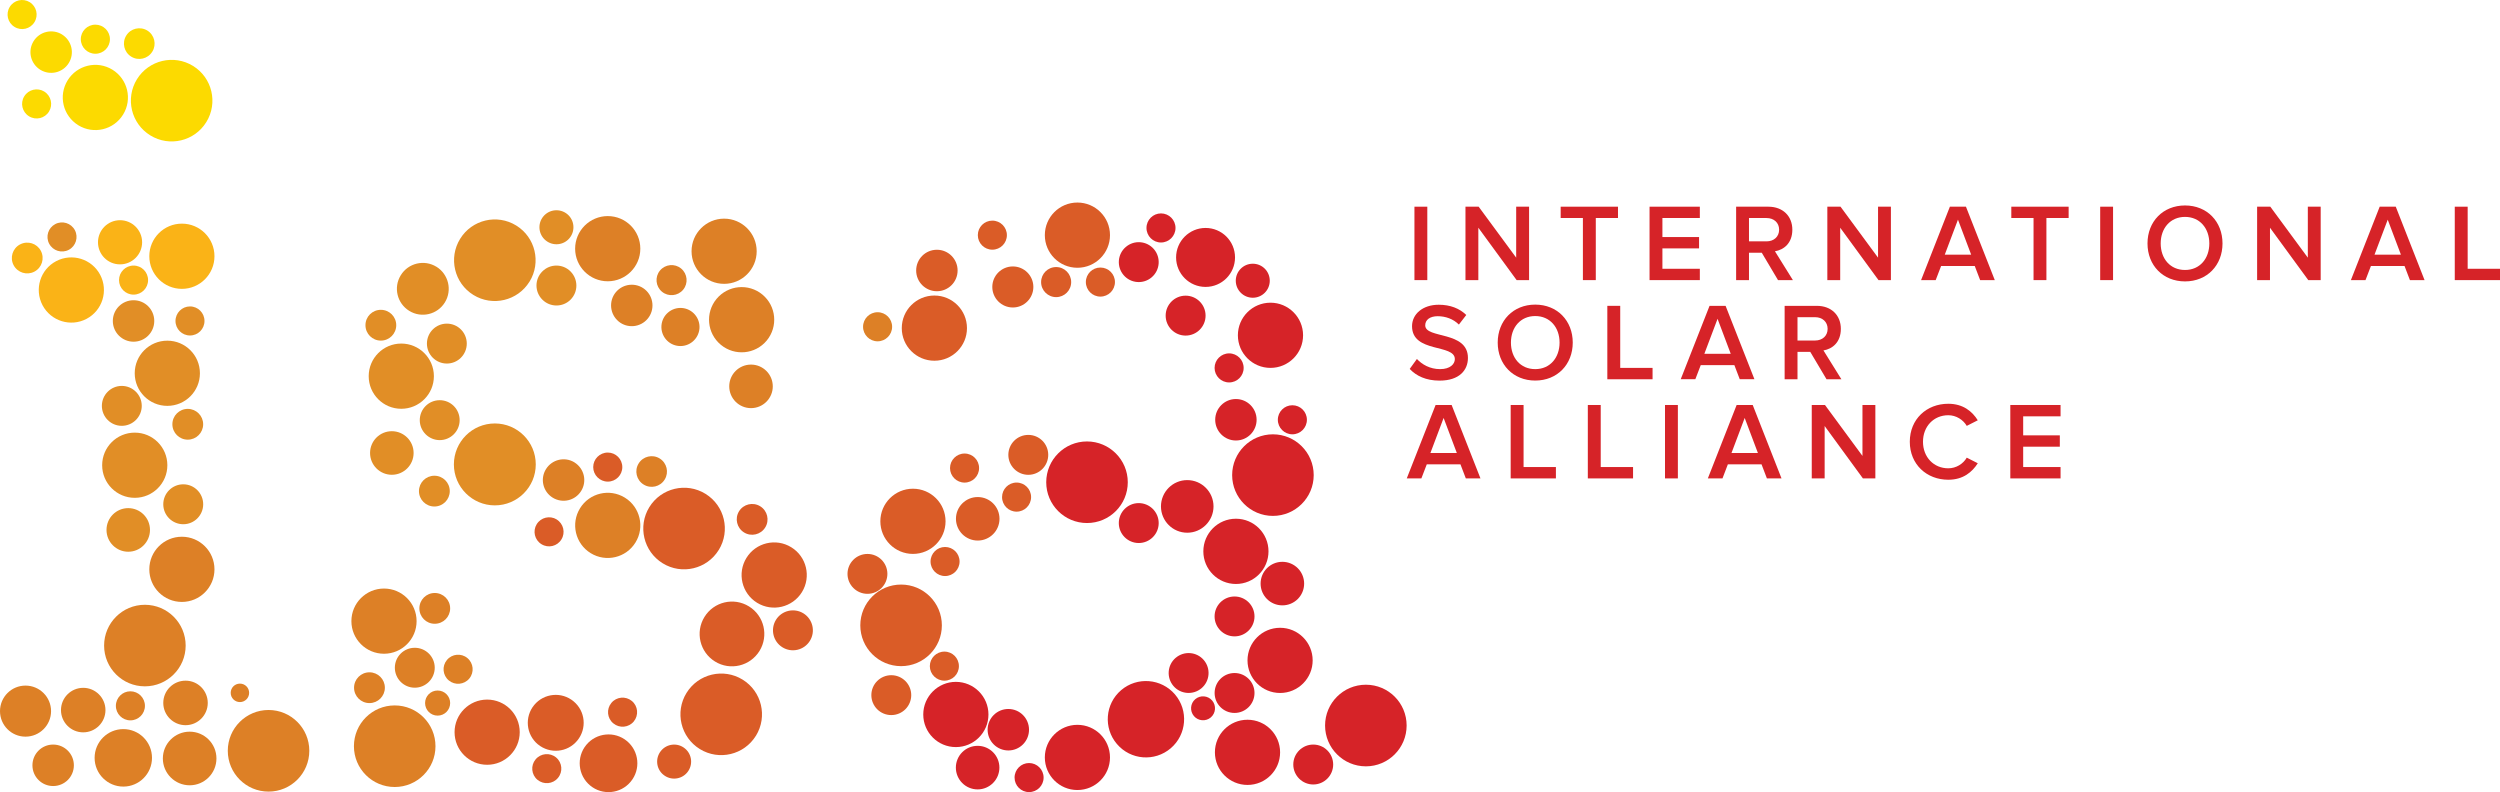 <svg xmlns="http://www.w3.org/2000/svg" id="Layer_1" data-name="Layer 1" viewBox="0 0 771.56 244.47"><defs><style>      .cls-1 {        fill: #dd8026;      }      .cls-1, .cls-2, .cls-3, .cls-4, .cls-5, .cls-6 {        stroke-width: 0px;      }      .cls-2 {        fill: #fcda00;      }      .cls-3 {        fill: #e18e26;      }      .cls-4 {        fill: #d62328;      }      .cls-5 {        fill: #da5c27;      }      .cls-6 {        fill: #fab317;      }    </style></defs><g><path class="cls-1" d="M76.89,213.83c0,1.57-1.27,2.85-2.84,2.85s-2.85-1.27-2.85-2.85,1.27-2.85,2.85-2.85,2.84,1.28,2.84,2.85"></path><path class="cls-6" d="M46.08,79.08c0-5.55,4.5-10.06,10.06-10.06s10.05,4.51,10.05,10.06-4.5,10.07-10.05,10.07-10.06-4.51-10.06-10.07"></path><path class="cls-3" d="M63.11,99.06c0,2.48-2,4.48-4.47,4.48s-4.48-2-4.48-4.48,2.01-4.49,4.48-4.49,4.47,2.01,4.47,4.49"></path><path class="cls-6" d="M45.7,86.45c0,2.47-2.01,4.48-4.48,4.48s-4.49-2.01-4.49-4.48,2-4.49,4.49-4.49,4.48,2.01,4.48,4.49"></path><path class="cls-3" d="M15.17,75.21c-1.15-2.19-.31-4.9,1.88-6.05,2.18-1.15,4.9-.32,6.06,1.88,1.15,2.19.3,4.91-1.88,6.06-2.18,1.15-4.9.31-6.05-1.88"></path><path class="cls-3" d="M47.61,99.06c0,3.54-2.87,6.4-6.39,6.4s-6.4-2.86-6.4-6.4,2.86-6.4,6.4-6.4,6.39,2.86,6.39,6.4"></path><path class="cls-1" d="M66.8,234.08c0,4.57-3.7,8.28-8.26,8.28s-8.28-3.71-8.28-8.28,3.72-8.27,8.28-8.27,8.26,3.7,8.26,8.27"></path><path class="cls-1" d="M46.91,233.89c0,4.9-3.96,8.87-8.85,8.87s-8.86-3.97-8.86-8.87,3.96-8.87,8.86-8.87,8.85,3.97,8.85,8.87"></path><path class="cls-3" d="M51.65,143.58c0,5.56-4.5,10.06-10.06,10.06s-10.06-4.5-10.06-10.06,4.5-10.06,10.06-10.06,10.06,4.51,10.06,10.06"></path><path class="cls-1" d="M46.08,175.71c0-5.56,4.5-10.06,10.05-10.06s10.06,4.51,10.06,10.06-4.5,10.06-10.06,10.06-10.05-4.5-10.05-10.06"></path><path class="cls-3" d="M61.7,115.2c0,5.55-4.5,10.06-10.06,10.06s-10.06-4.51-10.06-10.06,4.49-10.06,10.06-10.06,10.06,4.51,10.06,10.06"></path><path class="cls-6" d="M30.24,74.77c0-3.76,3.05-6.81,6.8-6.81s6.82,3.05,6.82,6.81-3.05,6.82-6.82,6.82-6.8-3.04-6.8-6.82"></path><path class="cls-3" d="M43.75,125.26c0,3.4-2.77,6.16-6.17,6.16s-6.14-2.76-6.14-6.16,2.75-6.16,6.14-6.16,6.17,2.76,6.17,6.16"></path><path class="cls-1" d="M50.39,216.94c0-3.79,3.08-6.87,6.88-6.87s6.85,3.08,6.85,6.87-3.07,6.87-6.85,6.87-6.88-3.08-6.88-6.87"></path><path class="cls-1" d="M18.82,219.15c0-3.79,3.08-6.87,6.86-6.87s6.87,3.08,6.87,6.87-3.08,6.87-6.87,6.87-6.86-3.08-6.86-6.87"></path><path class="cls-3" d="M50.39,155.63c0-3.4,2.77-6.16,6.17-6.16s6.15,2.76,6.15,6.16-2.75,6.16-6.15,6.16-6.17-2.75-6.17-6.16"></path><path class="cls-1" d="M32.13,199.24c0-6.95,5.63-12.59,12.58-12.59s12.59,5.64,12.59,12.59-5.64,12.58-12.59,12.58-12.58-5.63-12.58-12.58"></path><path class="cls-3" d="M32.87,163.55c0-3.72,3-6.73,6.71-6.73s6.71,3.01,6.71,6.73-3.01,6.73-6.71,6.73-6.71-3.01-6.71-6.73"></path><path class="cls-1" d="M0,219.47c0-4.35,3.52-7.88,7.87-7.88s7.89,3.53,7.89,7.88-3.54,7.88-7.89,7.88-7.87-3.52-7.87-7.88"></path><path class="cls-1" d="M35.76,217.84c0-2.48,2.01-4.49,4.48-4.49s4.49,2.01,4.49,4.49-2.02,4.48-4.49,4.48-4.48-2-4.48-4.48"></path><path class="cls-1" d="M10.01,236.19c0-3.53,2.86-6.4,6.39-6.4s6.4,2.86,6.4,6.4-2.86,6.4-6.4,6.4-6.39-2.86-6.39-6.4"></path><path class="cls-3" d="M53.2,130.94c0-2.63,2.13-4.75,4.75-4.75s4.75,2.13,4.75,4.75-2.13,4.75-4.75,4.75-4.75-2.12-4.75-4.75"></path><path class="cls-6" d="M6.2,75.43c2.32-1.22,5.19-.33,6.41,1.99,1.22,2.32.33,5.19-1.99,6.41-2.33,1.23-5.19.33-6.42-1.99-1.22-2.32-.33-5.19,2-6.42"></path><path class="cls-6" d="M26.7,98.41c-4.91,2.59-10.99.69-13.58-4.22-2.58-4.92-.7-11.01,4.21-13.59,4.92-2.59,11-.7,13.59,4.22,2.58,4.92.7,11-4.22,13.59"></path><path class="cls-1" d="M82.88,219.12c6.94,0,12.58,5.63,12.58,12.59s-5.64,12.6-12.58,12.6-12.58-5.64-12.58-12.6,5.65-12.59,12.58-12.59"></path><path class="cls-5" d="M166.01,229.73c-3.67-3.04-4.17-8.48-1.14-12.15,3.04-3.67,8.47-4.18,12.14-1.14,3.68,3.04,4.18,8.47,1.14,12.14-3.03,3.67-8.45,4.18-12.13,1.15"></path><path class="cls-5" d="M182.13,242.42c-3.78-3.13-4.31-8.75-1.18-12.54,3.13-3.78,8.75-4.31,12.53-1.18,3.79,3.14,4.32,8.76,1.17,12.54-3.12,3.79-8.74,4.32-12.52,1.18"></path><path class="cls-5" d="M189.29,223.25c-1.92-1.57-2.19-4.41-.6-6.32,1.57-1.91,4.4-2.17,6.32-.59,1.9,1.57,2.17,4.4.59,6.32-1.57,1.9-4.4,2.18-6.3.59"></path><path class="cls-1" d="M138.52,210.01c-1.91-1.58-2.18-4.41-.59-6.32,1.57-1.91,4.41-2.18,6.31-.6,1.91,1.58,2.18,4.41.6,6.32-1.58,1.91-4.41,2.17-6.32.6"></path><path class="cls-5" d="M165.89,240.68c-1.91-1.58-2.18-4.41-.59-6.32,1.58-1.9,4.41-2.17,6.32-.59,1.9,1.57,2.17,4.41.58,6.31-1.57,1.91-4.4,2.17-6.31.59"></path><path class="cls-5" d="M204.71,239.09c-2.24-1.85-2.54-5.15-.69-7.39,1.84-2.23,5.15-2.55,7.38-.69,2.23,1.84,2.54,5.15.69,7.39-1.85,2.23-5.15,2.54-7.37.69"></path><path class="cls-1" d="M205.14,148c-1.37,2.23-4.28,2.92-6.5,1.54-2.22-1.37-2.92-4.28-1.54-6.5,1.36-2.22,4.28-2.92,6.5-1.54,2.22,1.37,2.91,4.29,1.54,6.5"></path><path class="cls-1" d="M182.29,170.71c-4.73-2.92-6.2-9.11-3.28-13.84,2.9-4.73,9.1-6.2,13.83-3.29,4.73,2.92,6.2,9.12,3.29,13.84-2.91,4.74-9.11,6.2-13.84,3.29"></path><path class="cls-3" d="M134.69,82.32c3.75,2.33,4.93,7.25,2.61,11.01-2.32,3.76-7.25,4.93-11,2.61-3.76-2.32-4.94-7.25-2.61-11,2.31-3.76,7.24-4.93,11-2.61"></path><path class="cls-5" d="M244.21,168.9c4.74,2.91,6.2,9.12,3.29,13.84-2.92,4.73-9.11,6.2-13.85,3.29-4.73-2.92-6.2-9.12-3.28-13.85,2.91-4.73,9.12-6.2,13.84-3.28"></path><path class="cls-5" d="M247.95,189.29c2.89,1.79,3.79,5.58,2.01,8.48-1.79,2.9-5.58,3.79-8.47,2.01-2.9-1.78-3.79-5.58-2.02-8.47,1.78-2.9,5.58-3.8,8.48-2.02"></path><path class="cls-5" d="M171.8,160.32c2.11,1.3,2.77,4.07,1.46,6.17-1.29,2.11-4.05,2.77-6.15,1.46-2.11-1.29-2.77-4.06-1.47-6.17,1.3-2.11,4.06-2.76,6.17-1.47"></path><path class="cls-1" d="M177.29,142.71c3,1.86,3.94,5.8,2.08,8.8-1.85,3.01-5.79,3.94-8.8,2.08-3-1.85-3.94-5.79-2.08-8.79,1.86-3.01,5.79-3.95,8.8-2.1"></path><path class="cls-5" d="M229.64,164.33c-2.24-1.38-2.93-4.31-1.56-6.53,1.38-2.24,4.3-2.93,6.54-1.55,2.24,1.38,2.93,4.3,1.55,6.53-1.38,2.23-4.3,2.93-6.53,1.55"></path><path class="cls-5" d="M234.4,200.9c-2.9,4.69-9.04,6.16-13.73,3.26-4.7-2.9-6.16-9.06-3.26-13.75,2.89-4.7,9.04-6.16,13.74-3.26,4.69,2.89,6.15,9.05,3.25,13.75"></path><path class="cls-5" d="M233.3,227.06c-3.65,5.92-11.39,7.76-17.31,4.12-5.92-3.65-7.77-11.41-4.12-17.32,3.65-5.92,11.4-7.76,17.32-4.11,5.92,3.65,7.75,11.4,4.11,17.32"></path><path class="cls-3" d="M163.42,86.92c-3.65,5.92-11.4,7.76-17.32,4.11-5.91-3.65-7.74-11.41-4.09-17.32,3.64-5.92,11.39-7.76,17.31-4.11,5.92,3.65,7.75,11.4,4.11,17.32"></path><path class="cls-5" d="M221.82,169.73c-3.64,5.91-11.39,7.76-17.3,4.11-5.92-3.65-7.76-11.4-4.12-17.33,3.65-5.91,11.41-7.76,17.33-4.1,5.91,3.64,7.75,11.39,4.1,17.32"></path><path class="cls-1" d="M114.02,207.49c2.63,0,4.76,2.13,4.76,4.75s-2.13,4.75-4.76,4.75-4.75-2.12-4.75-4.75,2.13-4.75,4.75-4.75"></path><path class="cls-1" d="M134.17,183.01c2.63,0,4.76,2.12,4.76,4.75s-2.13,4.75-4.76,4.75-4.74-2.12-4.74-4.75,2.12-4.75,4.74-4.75"></path><path class="cls-1" d="M135.06,213.11c2.14,0,3.87,1.73,3.87,3.87s-1.73,3.88-3.87,3.88-3.87-1.73-3.87-3.88,1.73-3.87,3.87-3.87"></path><path class="cls-1" d="M134.4,230.3c0,6.96-5.63,12.59-12.58,12.59s-12.59-5.63-12.59-12.59,5.63-12.59,12.59-12.59,12.58,5.64,12.58,12.59"></path><path class="cls-5" d="M150.35,236.03c-5.56,0-10.06-4.51-10.06-10.06s4.5-10.06,10.06-10.06,10.05,4.51,10.05,10.06-4.51,10.06-10.05,10.06"></path><path class="cls-1" d="M118.51,201.76c-5.56,0-10.06-4.51-10.06-10.06s4.5-10.06,10.06-10.06,10.06,4.51,10.06,10.06-4.51,10.06-10.06,10.06"></path><path class="cls-1" d="M128.01,212.24c-3.4,0-6.15-2.76-6.15-6.17s2.75-6.15,6.15-6.15,6.16,2.75,6.16,6.15-2.76,6.17-6.16,6.17"></path><path class="cls-1" d="M213.43,77.54c0-5.55,4.51-10.06,10.05-10.06s10.05,4.51,10.05,10.06-4.5,10.06-10.05,10.06-10.05-4.51-10.05-10.06"></path><path class="cls-1" d="M225.06,119.24c0-3.72,3.01-6.72,6.72-6.72s6.72,3.01,6.72,6.72-3.01,6.72-6.72,6.72-6.72-3.01-6.72-6.72"></path><path class="cls-1" d="M236.64,105.09c-3.54,4.28-9.88,4.87-14.16,1.33-4.29-3.54-4.89-9.88-1.34-14.17,3.55-4.28,9.89-4.88,14.17-1.33,4.28,3.55,4.86,9.89,1.33,14.17"></path><path class="cls-1" d="M210.84,89.41c-1.64,1.97-4.56,2.25-6.54.62-1.97-1.64-2.25-4.56-.61-6.54,1.64-1.97,4.56-2.25,6.53-.61,1.97,1.64,2.25,4.56.62,6.53"></path><path class="cls-1" d="M197.62,76.75c0,5.55-4.5,10.06-10.05,10.06s-10.07-4.51-10.07-10.06,4.51-10.06,10.07-10.06,10.05,4.51,10.05,10.06"></path><path class="cls-3" d="M113.79,116.1c0-5.56,4.5-10.07,10.05-10.07s10.07,4.51,10.07,10.07-4.51,10.06-10.07,10.06-10.05-4.51-10.05-10.06"></path><path class="cls-3" d="M131.76,106.04c0-3.4,2.75-6.16,6.15-6.16s6.15,2.76,6.15,6.16-2.75,6.16-6.15,6.16-6.15-2.76-6.15-6.16"></path><path class="cls-3" d="M129.55,129.67c0-3.41,2.75-6.16,6.16-6.16s6.15,2.76,6.15,6.16-2.76,6.16-6.15,6.16-6.16-2.76-6.16-6.16"></path><path class="cls-3" d="M114.21,139.8c0-3.71,3.01-6.72,6.72-6.72s6.72,3.01,6.72,6.72-3.01,6.73-6.72,6.73-6.72-3.01-6.72-6.73"></path><path class="cls-3" d="M122.29,100.36c0,2.63-2.12,4.76-4.75,4.76s-4.75-2.12-4.75-4.76,2.12-4.74,4.75-4.74,4.75,2.12,4.75,4.74"></path><path class="cls-3" d="M129.3,151.57c0-2.62,2.13-4.75,4.76-4.75s4.75,2.12,4.75,4.75-2.13,4.75-4.75,4.75-4.76-2.12-4.76-4.75"></path><path class="cls-5" d="M187.58,139.67c2.47,0,4.48,2.01,4.48,4.49s-2.01,4.48-4.48,4.48-4.5-2.01-4.5-4.48,2.01-4.49,4.5-4.49"></path><path class="cls-2" d="M47,15.94c-1.37,2.23-4.28,2.92-6.5,1.54-2.22-1.37-2.92-4.28-1.54-6.5,1.36-2.22,4.28-2.92,6.51-1.55,2.22,1.37,2.91,4.29,1.54,6.51"></path><path class="cls-2" d="M24.15,38.64c-4.73-2.92-6.2-9.11-3.28-13.84,2.91-4.73,9.1-6.2,13.83-3.29,4.73,2.92,6.21,9.12,3.29,13.85-2.91,4.74-9.1,6.2-13.84,3.29"></path><path class="cls-2" d="M13.66,28.26c2.11,1.3,2.76,4.07,1.46,6.17-1.29,2.11-4.06,2.77-6.16,1.46-2.11-1.29-2.78-4.06-1.47-6.17,1.3-2.11,4.06-2.76,6.17-1.47"></path><path class="cls-2" d="M9.17.67c2.11,1.3,2.77,4.06,1.46,6.17-1.29,2.11-4.06,2.77-6.15,1.46-2.12-1.29-2.78-4.06-1.47-6.17C4.31.02,7.07-.63,9.17.67"></path><path class="cls-2" d="M19.15,10.65c3,1.86,3.93,5.8,2.08,8.8-1.85,3.01-5.79,3.94-8.8,2.08-3-1.86-3.94-5.79-2.08-8.8,1.85-3.01,5.79-3.94,8.8-2.09"></path><path class="cls-2" d="M63.68,37.67c-3.64,5.91-11.39,7.76-17.3,4.11-5.92-3.65-7.76-11.4-4.12-17.32,3.65-5.91,11.4-7.76,17.32-4.11,5.91,3.64,7.75,11.4,4.1,17.32"></path><path class="cls-2" d="M29.44,7.61c2.47,0,4.49,2.01,4.49,4.49s-2.02,4.49-4.49,4.49-4.5-2.01-4.5-4.49,2.01-4.49,4.5-4.49"></path><path class="cls-3" d="M165.35,143.33c0,6.98-5.67,12.64-12.63,12.64s-12.64-5.66-12.64-12.64,5.66-12.64,12.64-12.64,12.63,5.66,12.63,12.64"></path><path class="cls-1" d="M204.14,100.45c-.25,3.24,2.15,6.08,5.39,6.33,3.24.26,6.07-2.16,6.34-5.4.25-3.23-2.16-6.07-5.4-6.33-3.24-.25-6.07,2.16-6.33,5.4"></path><path class="cls-3" d="M176.08,83.77c-2.4-2.4-6.29-2.42-8.7,0-2.41,2.4-2.41,6.29,0,8.7,2.39,2.41,6.3,2.42,8.7.02,2.4-2.4,2.41-6.3,0-8.71"></path><path class="cls-1" d="M190.91,99.2c-2.72-2.26-3.1-6.29-.86-9.01,2.26-2.72,6.29-3.1,9.01-.85,2.72,2.26,3.09,6.29.84,9.01-2.26,2.72-6.28,3.1-9,.85"></path><path class="cls-3" d="M168.38,74.17c-2.23-1.85-2.54-5.16-.69-7.38,1.85-2.23,5.15-2.54,7.39-.7,2.23,1.85,2.54,5.16.69,7.4-1.84,2.23-5.15,2.54-7.38.69"></path><path class="cls-4" d="M395.07,232.19c0,5.56-4.51,10.06-10.06,10.06s-10.06-4.5-10.06-10.06,4.5-10.06,10.06-10.06,10.06,4.51,10.06,10.06"></path><path class="cls-4" d="M391.49,170.16c0,5.55-4.5,10.07-10.05,10.07s-10.06-4.51-10.06-10.07,4.5-10.07,10.06-10.07,10.05,4.51,10.05,10.07"></path><path class="cls-4" d="M405.12,203.81c0,5.56-4.5,10.06-10.05,10.06s-10.06-4.5-10.06-10.06,4.51-10.06,10.06-10.06,10.05,4.51,10.05,10.06"></path><path class="cls-4" d="M387.17,213.87c0,3.41-2.76,6.16-6.16,6.16s-6.15-2.75-6.15-6.16,2.75-6.16,6.15-6.16,6.16,2.76,6.16,6.16"></path><path class="cls-4" d="M411.45,235.95c0,3.4-2.76,6.16-6.15,6.16s-6.16-2.76-6.16-6.16,2.76-6.16,6.16-6.16,6.15,2.76,6.15,6.16"></path><path class="cls-4" d="M387.17,190.24c0,3.4-2.76,6.16-6.16,6.16s-6.16-2.76-6.16-6.16,2.76-6.15,6.16-6.15,6.16,2.76,6.16,6.15"></path><path class="cls-5" d="M281.23,214.53c0,3.4-2.75,6.16-6.16,6.16s-6.15-2.76-6.15-6.16,2.76-6.15,6.15-6.15,6.16,2.75,6.16,6.15"></path><path class="cls-4" d="M372.07,97.41c0,3.4-2.76,6.16-6.16,6.16s-6.16-2.76-6.16-6.16,2.76-6.16,6.16-6.16,6.16,2.76,6.16,6.16"></path><path class="cls-4" d="M405.44,146.63c0,6.95-5.65,12.59-12.59,12.59s-12.58-5.64-12.58-12.59,5.64-12.59,12.58-12.59,12.59,5.63,12.59,12.59"></path><path class="cls-4" d="M348.06,148.83c0,6.95-5.63,12.59-12.59,12.59s-12.58-5.64-12.58-12.59,5.64-12.59,12.58-12.59,12.59,5.64,12.59,12.59"></path><path class="cls-4" d="M381.16,79.45c0,5.03-4.07,9.1-9.09,9.1s-9.1-4.07-9.1-9.1,4.08-9.1,9.1-9.1,9.09,4.07,9.09,9.1"></path><path class="cls-5" d="M290.68,193c0,6.95-5.63,12.59-12.58,12.59s-12.59-5.64-12.59-12.59,5.63-12.59,12.59-12.59,12.58,5.64,12.58,12.59"></path><path class="cls-4" d="M434.12,223.91c0,6.95-5.63,12.6-12.58,12.6s-12.59-5.65-12.59-12.6,5.63-12.59,12.59-12.59,12.58,5.63,12.58,12.59"></path><path class="cls-4" d="M402.16,103.48c0,5.56-4.51,10.06-10.06,10.06s-10.06-4.5-10.06-10.06,4.51-10.06,10.06-10.06,10.06,4.51,10.06,10.06"></path><path class="cls-5" d="M291.82,160.89c0,5.56-4.51,10.06-10.06,10.06s-10.06-4.51-10.06-10.06,4.51-10.06,10.06-10.06,10.06,4.51,10.06,10.06"></path><path class="cls-5" d="M298.43,101.27c0,5.56-4.5,10.06-10.06,10.06s-10.06-4.51-10.06-10.06,4.51-10.06,10.06-10.06,10.06,4.5,10.06,10.06"></path><path class="cls-5" d="M342.57,72.57c0,5.55-4.5,10.07-10.06,10.07s-10.05-4.51-10.05-10.07,4.5-10.06,10.05-10.06,10.06,4.5,10.06,10.06"></path><path class="cls-4" d="M342.57,233.76c0,5.55-4.5,10.06-10.06,10.06s-10.05-4.51-10.05-10.06,4.5-10.06,10.05-10.06,10.06,4.5,10.06,10.06"></path><path class="cls-4" d="M305.06,220.51c0,5.55-4.5,10.06-10.06,10.06s-10.06-4.51-10.06-10.06,4.52-10.07,10.06-10.07,10.06,4.51,10.06,10.07"></path><path class="cls-4" d="M402.49,180.11c0,3.72-3,6.72-6.72,6.72s-6.72-3-6.72-6.72,3.01-6.72,6.72-6.72,6.72,3.01,6.72,6.72"></path><path class="cls-4" d="M383.82,113.55c0,2.48-2,4.48-4.48,4.48s-4.49-2.01-4.49-4.48,2.01-4.49,4.49-4.49,4.48,2.01,4.48,4.49"></path><path class="cls-5" d="M310.75,72.57c0,2.48-2.01,4.49-4.49,4.49s-4.48-2.01-4.48-4.49,2-4.48,4.48-4.48,4.49,2.01,4.49,4.48"></path><path class="cls-4" d="M391.88,86.64c0,2.9-2.35,5.25-5.24,5.25s-5.25-2.36-5.25-5.25,2.34-5.25,5.25-5.25,5.24,2.35,5.24,5.25"></path><path class="cls-4" d="M403.34,129.55c0,2.48-2.01,4.49-4.48,4.49s-4.49-2.01-4.49-4.49,2.02-4.48,4.49-4.48,4.48,2,4.48,4.48"></path><path class="cls-4" d="M387.82,129.55c0,3.53-2.86,6.4-6.39,6.4s-6.39-2.87-6.39-6.4,2.86-6.4,6.39-6.4,6.39,2.87,6.39,6.4"></path><path class="cls-5" d="M295.94,205.59c0,2.48-2,4.48-4.47,4.48s-4.5-2.01-4.5-4.48,2.01-4.49,4.5-4.49,4.47,2.01,4.47,4.49"></path><path class="cls-4" d="M322.08,239.98c0,2.48-2.01,4.48-4.49,4.48s-4.47-2-4.47-4.48,2.01-4.49,4.47-4.49,4.49,2.01,4.49,4.49"></path><path class="cls-4" d="M317.58,225.21c0,3.54-2.86,6.4-6.38,6.4s-6.4-2.86-6.4-6.4,2.86-6.4,6.4-6.4,6.38,2.87,6.38,6.4"></path><path class="cls-5" d="M344.1,87.05c0,2.48-2.01,4.49-4.49,4.49s-4.49-2.01-4.49-4.49,2.01-4.48,4.49-4.48,4.49,2,4.49,4.48"></path><path class="cls-5" d="M323.51,140.38c0,3.4-2.76,6.16-6.15,6.16s-6.16-2.76-6.16-6.16,2.75-6.16,6.16-6.16,6.15,2.76,6.15,6.16"></path><path class="cls-5" d="M302.17,144.46c0,2.47-2.01,4.48-4.48,4.48s-4.49-2.01-4.49-4.48,2.01-4.49,4.49-4.49,4.48,2.01,4.48,4.49"></path><path class="cls-5" d="M318.92,88.56c0,3.49-2.84,6.34-6.33,6.34s-6.34-2.84-6.34-6.34,2.85-6.33,6.34-6.33,6.33,2.84,6.33,6.33"></path><path class="cls-4" d="M362.79,70.35c0,2.48-2.01,4.49-4.48,4.49s-4.48-2.01-4.48-4.49,2.01-4.49,4.48-4.49,4.48,2.01,4.48,4.49"></path><path class="cls-1" d="M275.33,100.85c0,2.48-2.01,4.49-4.48,4.49s-4.49-2.01-4.49-4.49,2.01-4.49,4.49-4.49,4.48,2.01,4.48,4.49"></path><path class="cls-5" d="M295.54,83.48c0,3.54-2.86,6.4-6.39,6.4s-6.4-2.86-6.4-6.4,2.86-6.4,6.4-6.4,6.39,2.87,6.39,6.4"></path><path class="cls-5" d="M330.59,87.06c0,2.57-2.08,4.64-4.64,4.64s-4.64-2.08-4.64-4.64,2.07-4.64,4.64-4.64,4.64,2.08,4.64,4.64"></path><path class="cls-4" d="M361.32,230.93c-4.96,4.23-12.39,3.65-16.61-1.31-4.23-4.95-3.65-12.39,1.3-16.62,4.95-4.22,12.38-3.63,16.62,1.32,4.22,4.95,3.63,12.39-1.31,16.61"></path><path class="cls-5" d="M273.87,177.11c0,3.4-2.76,6.16-6.15,6.16s-6.16-2.76-6.16-6.16,2.76-6.15,6.16-6.15,6.15,2.75,6.15,6.15"></path><path class="cls-4" d="M374.52,156.29c0,4.47-3.63,8.12-8.11,8.12s-8.11-3.64-8.11-8.12,3.63-8.12,8.11-8.12,8.11,3.64,8.11,8.12"></path><path class="cls-4" d="M345.29,161.43c0-3.4,2.76-6.16,6.15-6.16s6.16,2.76,6.16,6.16-2.76,6.16-6.16,6.16-6.15-2.76-6.15-6.16"></path><path class="cls-4" d="M362.84,203.03c2.59-2.21,6.47-1.91,8.68.68,2.2,2.58,1.9,6.47-.69,8.68-2.59,2.2-6.48,1.9-8.68-.68-2.2-2.58-1.9-6.48.68-8.68"></path><path class="cls-4" d="M347.45,76.22c2.59-2.22,6.46-1.9,8.68.68,2.2,2.58,1.9,6.47-.69,8.68-2.58,2.21-6.48,1.9-8.67-.68-2.2-2.58-1.91-6.47.68-8.68"></path><path class="cls-4" d="M295,236.9c0-3.71,3.01-6.72,6.72-6.72s6.72,3.01,6.72,6.72-3.01,6.73-6.72,6.73-6.72-3.01-6.72-6.73"></path><path class="cls-5" d="M295.03,160.11c0-3.71,3-6.71,6.72-6.71s6.72,3,6.72,6.71-3.01,6.72-6.72,6.72-6.72-3.01-6.72-6.72"></path><path class="cls-4" d="M373.69,221.41c-1.55,1.32-3.89,1.14-5.21-.41-1.32-1.56-1.14-3.89.4-5.21,1.56-1.32,3.89-1.14,5.22.41,1.32,1.55,1.14,3.88-.41,5.21"></path><path class="cls-5" d="M318.22,153.42c0,2.48-2.01,4.49-4.48,4.49s-4.48-2.01-4.48-4.49,2-4.49,4.48-4.49,4.48,2.01,4.48,4.49"></path><path class="cls-5" d="M296.15,173.3c0,2.48-2.01,4.48-4.48,4.48s-4.48-2-4.48-4.48,2.01-4.49,4.48-4.49,4.48,2.01,4.48,4.49"></path></g><rect class="cls-4" x="436.53" y="63.79" width="3.97" height="22.66"></rect><polygon class="cls-4" points="468.07 86.45 456.25 70.28 456.25 86.45 452.28 86.45 452.28 63.79 456.35 63.79 467.93 79.52 467.93 63.79 471.91 63.79 471.91 86.45 468.07 86.45"></polygon><polygon class="cls-4" points="488.52 86.45 488.52 67.28 481.66 67.28 481.66 63.79 499.35 63.79 499.35 67.28 492.5 67.28 492.5 86.45 488.52 86.45"></polygon><polygon class="cls-4" points="509.09 86.45 509.09 63.79 524.61 63.79 524.61 67.28 513.06 67.28 513.06 73.16 524.37 73.16 524.37 76.66 513.06 76.66 513.06 82.95 524.61 82.95 524.61 86.45 509.09 86.45"></polygon><path class="cls-4" d="M549.08,70.89c0-2.17-1.63-3.6-3.87-3.6h-5.43v7.2h5.43c2.24,0,3.87-1.43,3.87-3.6M548.74,86.45l-5.02-8.46h-3.94v8.46h-3.97v-22.66h9.95c4.48,0,7.4,2.92,7.4,7.1s-2.65,6.22-5.37,6.66l5.54,8.9h-4.58Z"></path><polygon class="cls-4" points="579.75 86.45 567.93 70.28 567.93 86.45 563.96 86.45 563.96 63.79 568.03 63.79 579.61 79.52 579.61 63.79 583.58 63.79 583.58 86.45 579.75 86.45"></polygon><path class="cls-4" d="M604.27,67.8l-4.07,10.8h8.15l-4.07-10.8ZM611.12,86.45l-1.66-4.35h-10.39l-1.67,4.35h-4.51l8.89-22.66h4.96l8.9,22.66h-4.52Z"></path><polygon class="cls-4" points="627.6 86.45 627.6 67.28 620.74 67.28 620.74 63.79 638.43 63.79 638.43 67.28 631.57 67.28 631.57 86.45 627.6 86.45"></polygon><rect class="cls-4" x="648.17" y="63.79" width="3.97" height="22.66"></rect><path class="cls-4" d="M681.85,75.13c0-4.69-2.96-8.19-7.5-8.19s-7.51,3.5-7.51,8.19,2.92,8.19,7.51,8.19,7.5-3.53,7.5-8.19M662.77,75.13c0-6.76,4.79-11.72,11.58-11.72s11.57,4.96,11.57,11.72-4.78,11.72-11.57,11.72-11.58-4.95-11.58-11.72"></path><polygon class="cls-4" points="712.39 86.45 700.57 70.28 700.57 86.45 696.6 86.45 696.6 63.79 700.67 63.79 712.25 79.52 712.25 63.79 716.22 63.79 716.22 86.45 712.39 86.45"></polygon><path class="cls-4" d="M736.91,67.8l-4.08,10.8h8.15l-4.07-10.8ZM743.76,86.45l-1.66-4.35h-10.38l-1.67,4.35h-4.51l8.89-22.66h4.96l8.89,22.66h-4.51Z"></path><polygon class="cls-4" points="757.6 63.79 757.6 86.45 771.56 86.45 771.56 82.95 761.58 82.95 761.58 63.79 757.6 63.79"></polygon><g><path class="cls-4" d="M435.08,113.85l2.21-3.06c1.56,1.67,4,3.13,7.16,3.13s4.55-1.6,4.55-3.09c0-4.76-13.21-1.8-13.21-10.16,0-3.73,3.29-6.62,8.25-6.62,3.54,0,6.39,1.13,8.49,3.16l-2.28,2.96c-1.77-1.77-4.17-2.58-6.55-2.58s-3.84,1.12-3.84,2.82c0,4.22,13.18,1.6,13.18,10.06,0,3.77-2.65,7-8.76,7-4.18,0-7.2-1.46-9.2-3.6"></path><path class="cls-4" d="M481.32,105.73c0-4.69-2.96-8.19-7.51-8.19s-7.5,3.5-7.5,8.19,2.92,8.19,7.5,8.19,7.51-3.53,7.51-8.19M462.23,105.73c0-6.76,4.79-11.72,11.58-11.72s11.58,4.96,11.58,11.72-4.79,11.72-11.58,11.72-11.58-4.96-11.58-11.72"></path></g><polygon class="cls-4" points="496.06 117.05 496.06 94.39 500.04 94.39 500.04 113.54 510.02 113.54 510.02 117.05 496.06 117.05"></polygon><path class="cls-4" d="M530.08,98.39l-4.08,10.81h8.15l-4.07-10.81ZM536.93,117.04l-1.66-4.35h-10.38l-1.67,4.35h-4.51l8.9-22.65h4.95l8.9,22.65h-4.52Z"></path><path class="cls-4" d="M564.05,101.49c0-2.17-1.63-3.6-3.86-3.6h-5.44v7.2h5.44c2.24,0,3.86-1.43,3.86-3.6M563.71,117.05l-5.02-8.46h-3.94v8.46h-3.97v-22.66h9.95c4.48,0,7.4,2.92,7.4,7.1s-2.65,6.22-5.37,6.66l5.54,8.9h-4.58Z"></path><path class="cls-4" d="M445.53,129l-4.07,10.8h8.15l-4.07-10.8ZM452.39,147.65l-1.66-4.35h-10.39l-1.67,4.35h-4.51l8.9-22.66h4.95l8.9,22.66h-4.51Z"></path><polygon class="cls-4" points="466.23 147.65 466.23 124.99 470.21 124.99 470.21 144.14 480.19 144.14 480.19 147.65 466.23 147.65"></polygon><polygon class="cls-4" points="490.04 147.65 490.04 124.99 494.02 124.99 494.02 144.14 504 144.14 504 147.65 490.04 147.65"></polygon><rect class="cls-4" x="513.86" y="124.99" width="3.97" height="22.66"></rect><path class="cls-4" d="M538.45,129l-4.07,10.8h8.15l-4.07-10.8ZM545.31,147.65l-1.66-4.35h-10.39l-1.66,4.35h-4.52l8.89-22.66h4.96l8.89,22.66h-4.51Z"></path><polygon class="cls-4" points="574.94 147.65 563.13 131.48 563.13 147.65 559.15 147.65 559.15 124.99 563.23 124.99 574.8 140.71 574.8 124.99 578.78 124.99 578.78 147.65 574.94 147.65"></polygon><path class="cls-4" d="M589.41,136.33c0-6.97,5.19-11.72,11.88-11.72,4.58,0,7.4,2.38,9.1,5.1l-3.4,1.73c-1.09-1.87-3.26-3.29-5.7-3.29-4.48,0-7.81,3.43-7.81,8.19s3.33,8.19,7.81,8.19c2.44,0,4.61-1.39,5.7-3.29l3.4,1.73c-1.73,2.72-4.51,5.09-9.1,5.09-6.69,0-11.88-4.76-11.88-11.72"></path><polygon class="cls-4" points="620.43 147.65 620.43 124.99 635.94 124.99 635.94 128.49 624.4 128.49 624.4 134.36 635.71 134.36 635.71 137.86 624.4 137.86 624.4 144.14 635.94 144.14 635.94 147.65 620.43 147.65"></polygon></svg>